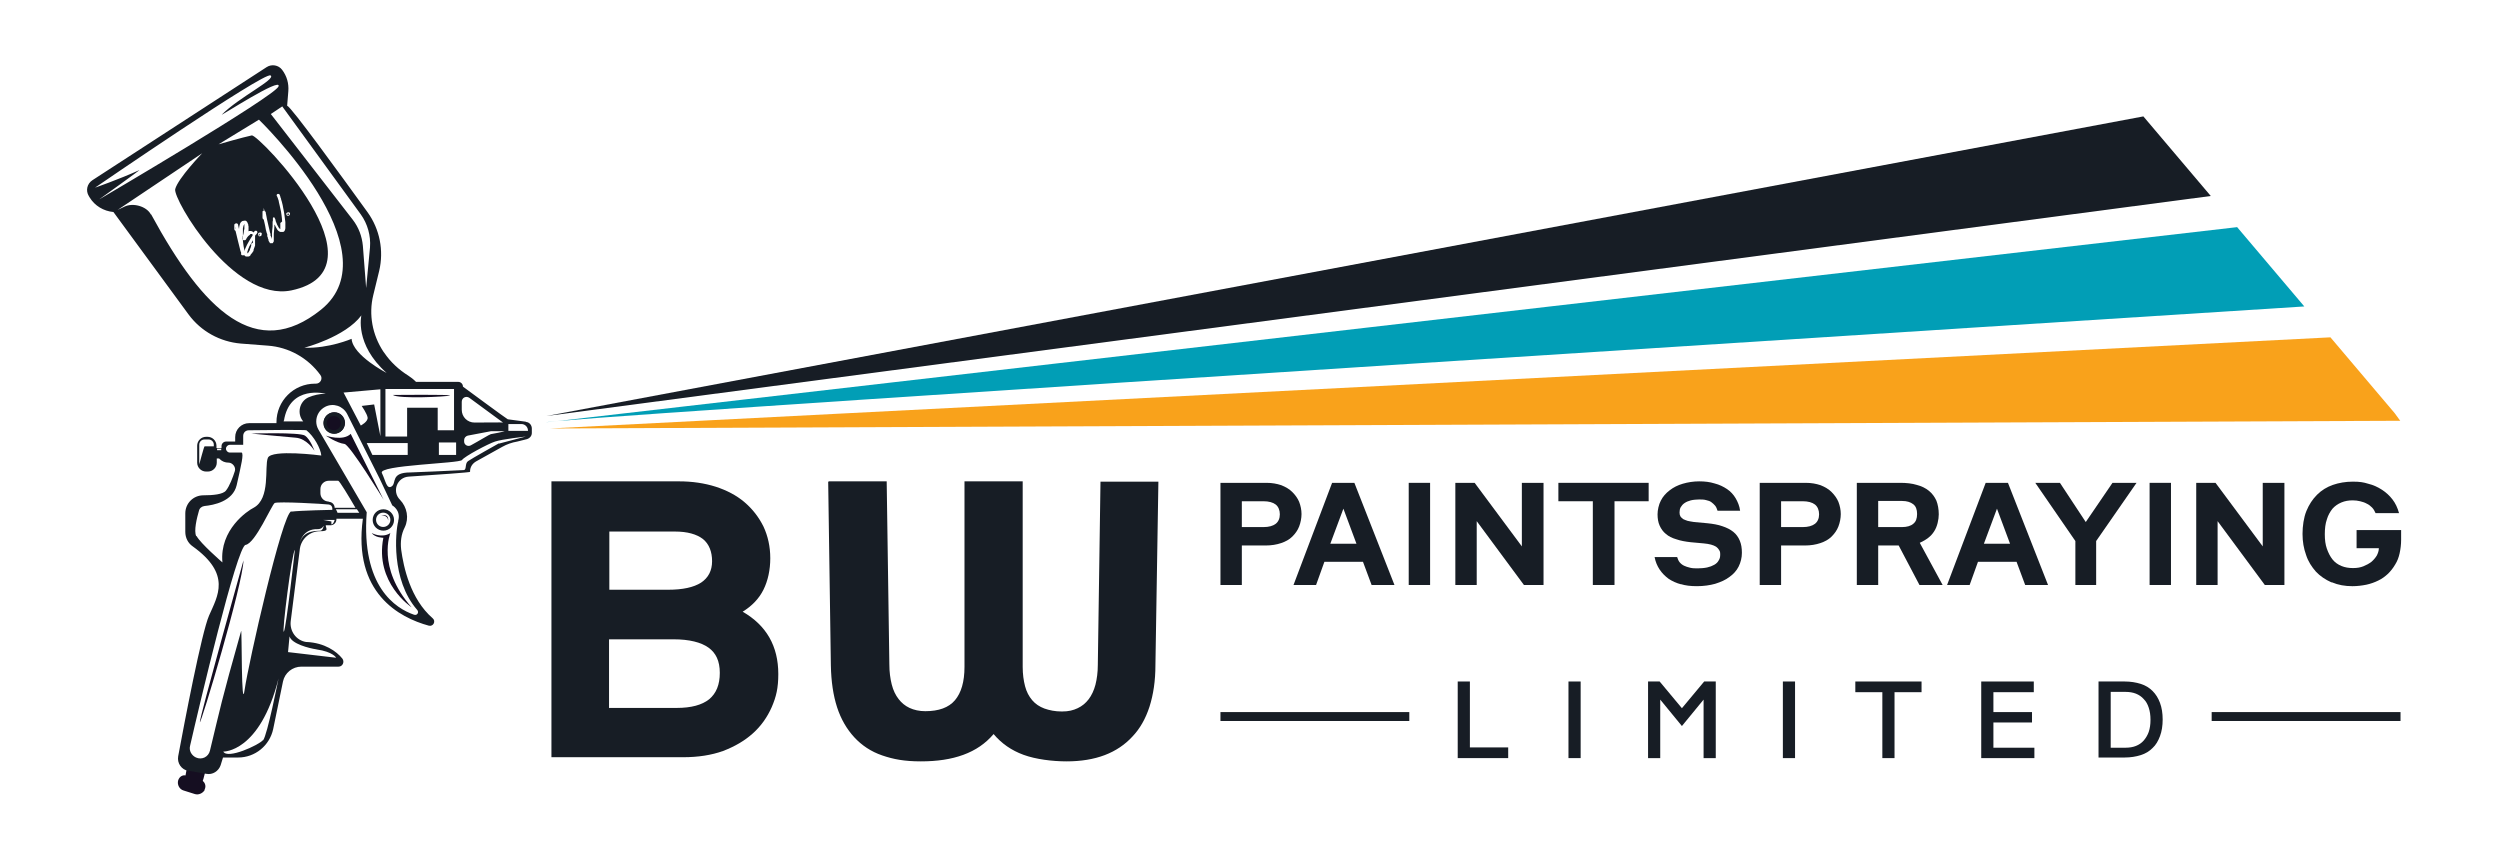 <?xml version="1.0" encoding="UTF-8"?>
<svg xmlns="http://www.w3.org/2000/svg" version="1.1" viewBox="0 0 841.9 289.4">
  <defs>
    <style>
      .cls-1 {
        fill: #019eb6;
      }

      .cls-2 {
        fill: #f9a21b;
      }

      .cls-3 {
        fill: #150e21;
      }

      .cls-4, .cls-5 {
        fill: #171d25;
      }

      .cls-4, .cls-6, .cls-7, .cls-8 {
        display: none;
      }

      .cls-9 {
        fill: #171d25;
      }

      .cls-6 {
        fill: #009eb6;
      }

      .cls-7 {
        fill: #f9a21b;
      }

      .cls-8 {
        fill: #303b4a;
      }
    </style>
  </defs>
  <!-- Generator: Adobe Illustrator 28.6.0, SVG Export Plug-In . SVG Version: 1.2.0 Build 709)  -->
  <g>
    <g id="Layer_1">
      <g id="even_spray">
        <rect class="cls-7" x="283.6" y="-145.7" width="187.4" height="31.5"/>
        <rect class="cls-8" x="283.6" y="-103.9" width="187.4" height="31.5"/>
        <rect class="cls-6" x="283.6" y="-185.1" width="187.5" height="31.5"/>
        <rect class="cls-4" x="283.6" y="-224.2" width="187.4" height="31.5"/>
      </g>
      <g id="even_spray-2" data-name="even_spray">
        <g>
          <circle class="cls-3" cx="112.6" cy="142.4" r="3.6"/>
          <path class="cls-3" d="M118.1,146.1l11.1,22.2s-11.4-18.6-13.2-18.8c-2.6-.3-6.3-2.8-6.3-2.8,0,0,5.8,2,8.4-.6h0Z"/>
          <path class="cls-3" d="M131.5,179.4s-4.8,11.6,7.1,25.1c0,0-12.5-8.2-9.5-23.4,0,0-2.8,0-3.9-1.6,0,0,3.3,1.9,6.3,0Z"/>
          <path class="cls-3" d="M84.5,146s16.4-.5,18.2.7c1.8,1.2,3.2,5.1,3.2,5.1,0,0-2.5-4.1-6.3-4.4-3.8-.3-15-1.4-15-1.4h0Z"/>
          <path class="cls-3" d="M82,188.7s-14.9,53.3-14.7,54.5c.2,1.2,14.5-46.4,14.7-54.5h0Z"/>
          <path class="cls-3" d="M96.9,158s3.8.9,2.3,4.5c0,0,2.5-3.8-2.3-4.5Z"/>
          <path class="cls-3" d="M94.3,160.9s-.2,2.4,2.3,2.8c0,0-2.8.4-2.3-2.8Z"/>
          <path class="cls-3" d="M128.3,173.6s2.3-.3,2.4,1.7c0,0,.5-2.4-2.4-1.7Z"/>
          <path class="cls-3" d="M110.8,142.2s2.6-1.8,3.4.5c0,0-.9-3.5-3.4-.5Z"/>
          <path class="cls-3" d="M132.3,133s20.2-.2,19.2.2c-1,.4-17.4,1.2-19.2-.2Z"/>
          <path class="cls-3" d="M62.9,258.8l-.4,2.2c-.3,1.6.6,3.2,2.2,3.6h0c1.7.5,3.4-.6,3.8-2.3l.7-2.7-6.3-.8h0Z"/>
          <path class="cls-3" d="M62.8,261.2l4.7,1.4c1.4.4,2.1,2,1.4,3.3v.2c-.7,1.1-2.1,1.7-3.3,1.3l-3.8-1.2c-1.4-.4-2.2-2-1.8-3.4h0c.4-1.3,1.6-2,2.8-1.6h0Z"/>
        </g>
        <rect class="cls-7" x="283.6" y="155.5" width="187.4" height="31.5"/>
        <rect class="cls-8" x="283.6" y="197.2" width="187.4" height="31.5"/>
        <rect class="cls-6" x="283.6" y="116" width="187.5" height="31.5"/>
        <rect class="cls-4" x="283.6" y="76.9" width="187.4" height="31.5"/>
      </g>
      <g>
        <path class="cls-5" d="M129.1,171.5c-2,0-3.6,1.6-3.6,3.6s1.6,3.6,3.6,3.6h0c2,0,3.6-1.6,3.6-3.6s-1.6-3.6-3.6-3.6ZM131.4,175.6c-.3,1.3-1.6,2.1-2.9,1.8s-2.1-1.6-1.8-2.9c.3-1.3,1.6-2.1,2.9-1.8,1.3.3,2.1,1.6,1.8,2.9Z"/>
        <path class="cls-5" d="M87.5,78.7c0,0-.1,0-.2,0,0,0,0,0-.1.2h.1s0,0,0,0c0,0,0,0,0,0,0,0,0,0,0,0,0,0,0,0,0,0,0,0,0,0,0,.1,0,0,0,0,0,.1,0,0,0,0-.1,0,0,0,0,0-.1,0,0,0,0,0,0-.1,0,0,0,0,0,0h-.1s0,.1,0,.2c0,0,0,0,.2.1,0,0,0,0,.1,0,0,0,0,0,.1,0,0,0,0-.1.1-.2,0,0,0-.2,0-.2,0,0-.1-.1-.2-.1Z"/>
        <path class="cls-5" d="M84.6,80c.2-.2.3-.5.5-.8h0c0,0,0,0,0-.1,0,0,0,0,0,0h0s-.1-.2-.1-.2c0,0-.1-.1-.2-.1h0c0,0-.2,0-.3,0h-.2c0,0,0,.1,0,.1,0,0,0,0-.2.2-.2.1-.3.3-.5.4-.1.2-.3.3-.4.5h0c-.1.2-.2.3-.3.5h0c0,.2-.2.3-.4.4-.2,0-.3,0-.5,0-.3-.1-.4-.4-.3-.7h0s0-.1,0-.1h0c0,0,0-.2,0-.2v-.3c.1-.2.2-.4.2-.5.1-.4.2-.7.2-1,0-.4.1-.7.2-1h0c0-.1,0-.5,0-.5,0-.2,0-.4,0-.5h0c0-.1,0-.2,0-.2h0s0-.2,0-.2c0,0,0,0,0,0,0-.1,0-.2-.1-.3,0,0,0,0,0,0,0,0,0,0,0,.1,0,0,0,0,0,.1,0,.1-.1.2-.2.4,0,.3-.2.6-.2.9,0,.3,0,.6,0,1,0,.3,0,.7,0,1,0,.3,0,.7,0,1.1,0,.3,0,.7,0,1.1.1,1.2.3,2.4.6,3.6,0,0,0-.2,0-.3,0-.2.1-.5.2-.7.2-.4.4-.9.6-1.3.4-.7.8-1.5,1.4-2.4Z"/>
        <path class="cls-5" d="M97,72.4s0,0,.1,0c0,0,0,0,.1,0,0,0,0-.1.1-.2,0,0,0-.2,0-.2,0,0-.1-.1-.2-.1,0,0-.1,0-.2,0,0,0,0,0-.1.2h.1s0,0,0,0c0,0,0,0,0,0,0,0,0,0,0,0,0,0,0,0,0,0,0,0,0,0,0,.1,0,0,0,0,0,.1,0,0,0,0-.1,0,0,0,0,0-.1,0,0,0,0,0,0-.1,0,0,0,0,0,0h-.1s0,.1,0,.2c0,0,0,0,.2.1Z"/>
        <path class="cls-5" d="M177,142c-2.3-.3-5.9-.8-6-.8-.2,0-15.1-11-15.1-11,0-.9-.7-1.6-1.6-1.6h-14.2c-.9-.9-1.8-1.6-2.6-2.1-3.2-2-6-4.6-8.1-7.7l-.3-.4c-3.7-5.6-5-12.5-3.4-19l2-8.2c1.6-6.8.2-14-3.9-19.7-9.4-13-25.8-35.6-27.1-35.9l.4-4.9c.2-2.6-.5-5.1-2.1-7.2-1.2-1.6-3.5-2-5.2-.9L31.1,60.7c-1.8,1.2-2.3,3.5-1.2,5.3l.3.5c1.7,2.8,4.7,4.6,8,4.9l25.3,34.5c4.2,5.7,10.6,9.2,17.6,9.8l9.1.7c7,.5,13.5,4.1,17.7,9.9.9,1.2,0,2.9-1.5,2.9h-.3c-7.2,0-13,5.8-13,13v.3h-9.2c-2.6,0-4.7,2.1-4.7,4.7v1.5h-3.1c-.8,0-1.5.7-1.5,1.5v.7h-1.7v-.8c0-1.7-1.4-3-3-3h-.5c-1.7,0-3,1.4-3,3v5.7c0,1.7,1.4,3,3,3h.6c1.7,0,3-1.4,3-3v-1.4h.8l.2.2c.8.8,1.8,1.2,3,1.2s2.5,1.4,2.1,2.8c-.7,2.2-1.8,5.1-3,6.6-1,1.3-4.4,1.6-7.6,1.6-3.4,0-6.1,2.7-6.1,6.1v6.2c0,2,.9,3.8,2.5,4.9,13.1,9.4,8.4,16.7,5.5,23.3-2.5,5.7-8.3,36.1-10.4,47.4-.4,2.3,1.1,4.5,3.4,4.9h0s.3,0,.3,0l5.8,1c2.1.4,4.1-.9,4.8-2.9l.8-2.6h5.1c5.7,0,10.6-4,11.8-9.6l3.3-16c.6-2.9,3.2-5,6.2-5h12.5c1.4,0,2.1-1.6,1.3-2.7-2-2.5-6-5.3-12-5.6,0,0-.1,0-.2,0-3.3-.5-5.6-3.6-5.2-7l3.1-24.5c.5-3.3,3.4-5.8,6.7-5.8s2-.9,2-2h1.6c1.1,0,2-.9,2-2v-.2h8.9c-3.4,25,12.3,33.3,22.2,36,1.5.4,2.5-1.5,1.3-2.5-7.5-6.5-9.8-17.2-10.6-23.1-.3-2.6,0-5.2,1.2-7.5h0c1.5-3.1.8-6.8-1.6-9.3-2.8-2.8-1-7.6,3-7.8,9-.6,20.6-1.4,20.6-1.6v-.2c0-1.4.8-2.6,2-3.3,2.4-1.3,6.3-3.5,8.8-4.9,1.6-.9,3.3-1.5,5.1-1.8l3.2-.8c1-.3,1.7-1.1,1.7-2.1v-1.5c0-1.1-.8-2.1-1.9-2.2ZM68.9,150.3c-.2,0-1.8,6.1-1.8,6.1v-6.7c0-.9.8-1.7,1.7-1.7h1.5c.9,0,1.7.8,1.7,1.7v.6h0c0,0-3,0-3.2,0ZM74.5,151.6h-1.4v-.5h1.4v.5ZM165.4,145.2h4.6c0,.1-4.4,1-4.7,1s-4.2,2.4-6.8,3.8c-1,.5-2.2-.2-2.2-1.3v-.5c0-.7.5-1.3,1.2-1.5h0s7.9-1.5,7.9-1.5ZM155.5,135.3c0-1.4,1.5-2.1,2.6-1.3l11.3,8.3s0,0,0,0h0s0,0,0,0h0c-.3-.1-5.6,0-9.6,0-2.4,0-4.3-1.9-4.3-4.3v-2.7ZM153.6,149v4.2h-5.8v-4.2h5.8ZM152.9,131v13.9h-5.5v-7.6h-10.3v9.7h-7.3v-16h23ZM128.1,146.9h0s0,0,0,0l-2.1-10.7-4.2.5s1.8,2.6,2,3.9c.2,1.4-2.3,2.7-2.3,2.7l-5.8-11.1,12.4-1.1v15.7h0ZM137.3,149.2v4h-11.9l-1.9-4h13.8ZM95.1,35.9h0s26.4,36.3,26.4,36.3c2.3,3.2,3.4,7.2,3.1,11.1l-1.3,13.7-1.1-14.2c-.3-3.2-1.4-6.2-3.4-8.8l-27.6-35.6,3.9-2.6ZM33.6,67s14.1-10.1,13.3-9.7c-7.1,3.2-14.9,5.9-14.9,5.9,0,0,57-39.1,59.1-37.8,2.1,1.2-10.7,7.4-16.4,13.2-.7.7,20.3-12.9,19.1-9.5-1.2,3.3-60.3,38-60.3,38ZM50.8,72.2c-1.5-2.8-6.1-4-8.9-2.6l-2.3,1.1,28.5-19.1s-8.2,8.5-9.1,12.1c-.8,3.3,19.5,38.1,39.1,34.1,33.3-7-11.2-52.7-13.3-52.2-2.9.6-11.2,3-11.2,3h0s0,0,0,0h0s13.6-8.3,13.6-8.3c0,0,45.7,44.1,20.9,64-21.8,17.5-39.5.5-57.2-32.1ZM83.6,77.8h0s.1,0,.1,0c0,0,0,0,0,0h0s0,0,0,0c.1,0,.2,0,.2,0h0s0,0,0,0h.1s0,0,0,0h.2s0,0,0,0h.2s0,0,.1,0h0c.2,0,.4.1.5.2.2,0,.3.2.4.3h0s0,0,0,0c.1-.2.3-.3.3-.4,0-.1.2-.2.4-.2.1,0,.3,0,.4.1h0c.2.2.3.5,0,.8h0c0,.2-.2.3-.4.5,0,0-.1.2-.2.3,0,.1,0,.3,0,.4,0,.5,0,1,0,1.5,0,.2,0,.5,0,.7,0,.2,0,.3,0,.4v.3c-.2.5-.3.9-.5,1.4h0c0,0,0,.1,0,.2,0,0,0,0,0,0,0,0,0,0,0,0h0c0,.3-.1.4-.2.4-.1.2-.2.4-.4.6-.2.2-.3.4-.5.6h0c0,.1,0,.1,0,.2h0c0,0-.1.1-.2.1-.1.1-.3.2-.5.2-.2,0-.3,0-.5,0s0,0,0,0c-.2,0-.4,0-.6-.2h0c0,0,0-.1-.1-.1h-.1c0-.1,0-.2,0-.2,0,0,0,0,0,0h0c0,0,0-.1,0-.1,0,0,0,0,0,0,0,.1-.2.2-.4.2-.3,0-.5,0-.7-.3h0s0,0,0,0h0s0-.2,0-.2c0,0,0,0,0,0h0s0,0,0,0c0-.1,0-.2,0-.3,0-.1,0-.3-.2-.6l-.3-1.2c-.2-.7-.4-1.5-.6-2.4-.2-.8-.4-1.6-.6-2.5l-.2-.8c-.2,0-.4-.3-.4-.6,0,0,0-.2,0-.3v-.6c0-.2,0-.3,0-.4,0-.2,0-.3.2-.4.1-.1.3-.2.5-.2.3,0,.5.2.6.5,0,.1,0,.3.1.6l.2.9c0,0,0-.2,0-.2,0-.4.1-.8.2-1.2,0-.2.2-.4.2-.6,0-.1.1-.2.2-.3,0-.1.2-.2.3-.3h0c.1-.1.2-.2.4-.2.2,0,.4-.1.6-.1.2,0,.4,0,.6.2h0c.1.1.2.2.3.4.1.2.2.4.3.7,0,.2,0,.4.1.6,0,.1,0,.3,0,.6h0c0,.2,0,.3,0,.3v.3c0,.2,0,.4-.1.7,0,0,0,0,0,0ZM95,74.6c0-.6-.1-1.4-.2-2.2-.1-.7-.2-1.5-.4-2.2-.2-.8-.3-1.5-.5-2.2,0-.4-.2-.8-.3-1.1,0-.2-.1-.4-.2-.5,0-.2-.1-.3-.2-.4h0s0,0,0,0c-.1-.3,0-.6.3-.7h0c.2,0,.3,0,.4,0,.1,0,.2.2.3.3,0,.1.1.3.2.6,0,.2.1.4.2.6,0,.3.2.7.3,1.1.2.8.4,1.5.5,2.3.2.8.3,1.6.4,2.3.1.9.2,1.7.3,2.3,0,.4,0,.9,0,1.2,0,.2,0,.4,0,.6h0c0,.3,0,.5-.1.7,0,.1,0,.3-.2.4h0c0,.2-.2.3-.4.4,0,0,0,0,0,0h0c0,0,0,0-.1,0,0,0-.2,0-.3,0-.2,0-.4,0-.6,0-.1,0-.3-.1-.4-.2,0,0-.2-.1-.3-.2-.2-.2-.3-.3-.4-.5-.2-.3-.4-.7-.6-1.1,0-.2-.2-.3-.3-.5,0,0,0,0,0,0v.8c0,0-.2,2.3-.2,2.3,0,.5,0,.9,0,1.1,0,0,0,.2,0,.3,0,.1,0,.2,0,.2h0s0,.3,0,.3c0,.1,0,.2,0,.3,0,.1,0,.2,0,.3h0c0,.2-.1.3-.2.4,0,0,0,.1-.1.2h0c0,0,0,.1-.1.1-.1,0-.2,0-.4,0s-.1,0-.2,0c0,0,0,0-.1,0h-.2s0-.1,0-.1c0,0,0,0,0,0h0s0,0,0,0c0,0,0,0,0,0,0,0-.2-.2-.2-.3,0,0-.1-.2-.2-.3,0-.1-.1-.2-.1-.3h0c0-.1,0-.2,0-.2l-.2-.5v-.2c-.2-.3-.2-.5-.2-.5h0s0-.3,0-.3c0-.1,0-.2,0-.3l-.2-.5c-.2-.7-.4-1.5-.5-2.3-.1-.6-.3-1.3-.5-2.2-.1,0-.2-.1-.3-.2,0-.1-.1-.3-.1-.4h0c0-.2,0-.3,0-.5,0-.1,0-.2,0-.4,0-.1,0-.3,0-.4,0-.1,0-.3,0-.4v-.3c0,0,0,0,0,0,0,0,0,0,0-.1,0-.1.2-.2.4-.2h0s0,0,0,0v-1c0,0,.3,1.1.3,1.1.2,0,.3.2.4.4v.3c0,0,.1.3.1.3,0,.1,0,.3.1.6l.2,1.1c.2,1,.4,1.7.5,2.2.2.9.4,1.6.5,2.2l.2.6c0,0,0,.1,0,.3v.3c0,0,.2.2.3.5l.2.6s0,0,0,0h0s0,0,0,0c0,0,0,0,0,0v-.2c0-.2,0-.4,0-.6,0-.3,0-.6,0-1.1,0-.6.1-1.4.2-2.3v-1.7c.1-.1.1-.2.1-.3,0,0,0,0,0,0h0c0,0,0-.1,0-.2h0c0,0,0-.1,0-.1,0-.1,0-.2,0-.3,0,0,0-.1,0-.2,0,0,0-.2.1-.2,0,0,0,0,0,0,0,0,0,0,0,0h0s0-.1,0-.1c0,0,0,0,.1,0,0,0,.2,0,.2,0h0c0,0,0,0,0,0,0,0,0,0,0,0h0s0,0,0,0c0,0,0,0,0,0h0s0,0,.1,0h0c0,0,0,.1.1.2,0,.1.1.2.2.4,0,0,0,.2.1.3h0c0,.2,0,.2,0,.2,0,.2.1.3.2.5,0,.2.1.3.2.5,0,.2.1.3.2.5.2.4.4.7.5.9.1.1.2.3.3.3.1.1.2.2.2.2h0s0,0,0,0c0,0,0,0,0-.1,0-.1,0-.3,0-.4h0c0-.2,0-.3,0-.5,0-.3,0-.7,0-1.1ZM88.1,79.1h0c0,.2-.1.3-.3.4-.1,0-.3.1-.4.1s0,0,0,0c-.2,0-.3-.1-.4-.3-.1-.1-.1-.3-.1-.5,0-.2.1-.3.3-.4,0,0,.2-.1.3-.1.1,0,.2,0,.3,0,.1,0,.2.1.3.2.1.1.1.3,0,.5ZM96.4,72c0-.2.1-.3.3-.4,0,0,.2-.1.3-.1.1,0,.2,0,.3,0,.1,0,.2.1.3.2.1.1.1.3,0,.5h0c0,.2-.1.3-.3.4-.1,0-.3.1-.4.1s0,0,0,0c-.2,0-.3-.1-.4-.3-.1-.1-.1-.3-.1-.5ZM102.5,117.1s13.8-3.6,19.2-10.9c0,0-2.4,9.7,8.5,19.4,0,0-11.4-5.9-11.8-11.5,0,0-7.6,3.3-15.9,3ZM95.6,141.8c1.9-12.4,14.1-9.2,14.1-9.2-2.2,0-4.1.5-5.8,1.2h0c-3.1,1.4-4,5.5-1.8,8.1,0,0,0,0,0,0h-6.5s-.2,0-.1-.3ZM66.1,180.6c-.9-1.8.2-6.2.9-8.6.2-.9,1-1.5,1.9-1.6,3-.3,9.5-1.5,10.8-7,1.6-7.1,2.4-10.4,1.7-11h-4c-.7,0-1.3-.6-1.3-1.3s.6-1.3,1.3-1.3h4.5s0-1.6,0-3h0c0-1.1.8-1.9,1.9-1.9,5.2-.1,19-.2,19.4,0,2.5,2,4.8,6.1,5,8.5,0,0-16.8-2.2-18,.8-1.2,3,1,13.7-4.8,16.8-2,1-11.5,7.3-10.5,18.4,0,0-7.5-6.5-8.7-8.9ZM88.5,249.3c-1.4,1.6-11.9,6.5-13.3,3.8,0,0,12.3.4,18.6-24.6,0,0-3.8,19.2-5.2,20.8ZM106.6,218.7c5.6.8,6.6,2.8,6.6,2.8l-16.2-1.9h0l.5-5.3c.7,2.5,6.5,4,9.2,4.4ZM99.3,185.2s-2.9,26.2-3.7,27.5c-.8,1.3,2.7-26.8,3.7-27.5h0ZM98.1,172.2c-3,.5-14.5,51.5-15.7,60-1.2,8.5-.9-20.7-1.2-19.7-7,24.8-6.8,25.1-10.5,40.3-.5,2.1-2.7,3.2-4.7,2.3h0c-1.5-.7-2.4-2.3-2-3.9,3-13.1,15.8-67.3,18.7-67.7,3.3-.5,8.8-13.5,9.8-14.1,1.1-.6,16.7.3,18.2.5,1.5.2,1.2,1.8,1.2,1.8,0,0-10.7.2-13.8.6ZM109,177.1s0,0,0,0c0,0-.2,1.4-1,1.6-.8.2-5.6-.5-7,3.9,0,0,1-4.6,6-4.4.6,0,1.2-.2,1.6-.6.1-.1.2-.3.3-.4,0,0,0,0,0,0h0ZM111.6,176.6v-1l-2.7-.5h0s0,0,0,0h3.8s-.4,1.5-1.1,1.5ZM110.7,168.9c-1.6,0-2.8-1.3-2.8-2.8v-1.4c0-1.6,1.3-2.8,2.8-2.8h3.2c.4,0,3.6,5.3,5.8,9.1h-7c0-1.1-.9-2-2-2ZM113.6,172.7c.2,0-.5-1.2-.5-1.2h7.1l.8,1.2h-7.4ZM134.1,175.6h0c-.9,3.4-2.5,19.6,6.4,29.8.7.8,0,2-1.1,1.6-6.1-2.1-17.8-9.4-15.9-34.5l-16.3-27.9c-.5-.9-.7-1.8-.7-2.7,0-2,1.1-3.9,3-4.9,2.7-1.4,6-.3,7.4,2.4l10.9,21.7,4.3,9.1s3,1.6,2,5.2ZM168,149.3s-9.3,5.2-10.4,6c-1.1.8-.4,2.9-1.4,3-3.3.2-18,.8-18,.8h0c-6.8,0-4.6,3.6-6.3,4.7-1.7,1.1-2-1.8-3.3-4.5-1.4-2.7,26.2-3.2,27-4.4.8-1.2,8.9-5.5,11.1-6.2,2.3-.8,10.4-1.7,10.4-1.7l-9.1,2.4ZM177.8,145.1h-6.6s0-2.2,0-2.3h0s0,0,0,0h4.4c1.2,0,2.2,1,2.2,2.2h0Z"/>
        <path class="cls-5" d="M112.5,138.9c-2,0-3.6,1.6-3.6,3.6s1.6,3.6,3.6,3.6,3.6-1.6,3.6-3.6-1.6-3.6-3.6-3.6ZM114.1,144.2c-.9.9-2.4.9-3.4,0-.9-.9-.9-2.4,0-3.4.9-.9,2.4-.9,3.4,0,.9.9.9,2.4,0,3.4Z"/>
        <path class="cls-5" d="M85.2,81.7c0-.3,0-.5,0-.6,0,0,0-.1,0-.2-.4.7-.8,1.4-1.2,2-.2.5-.4.9-.5,1.2,0,.2-.1.4-.2.6,0,.2,0,.4,0,.5,0,0,0,0,0,.1,0,0,0,0,0,0,0,0,0,0,.1,0h0s0,0,0,0c0,0,0,0,0,0h0s.1-.1.1-.1c.1-.1.2-.3.3-.4.1-.2.2-.4.3-.5h0c0,0,0-.2.1-.3,0,0,0,0,0,0,0,0,0,0,0,0,0,0,0-.1,0-.1.2-.4.3-.8.4-1.2v-.6Z"/>
        <path class="cls-5" d="M79.3,76.7h0s0,0,0,0c0,0-.1.1-.1.2h.2c0,0,0-.2,0-.3Z"/>
      </g>
      <g>
        <path class="cls-9" d="M185.8,162.1h42.9c4.4,0,8.5.6,12.3,1.8,3.7,1.2,7,2.9,9.7,5.2,2.7,2.3,4.8,5,6.4,8.2,1.5,3.2,2.3,6.8,2.3,10.7s-.8,7.6-2.3,10.6c-1.5,3-3.8,5.4-7,7.4,4,2.3,7,5.2,9,8.7,2,3.5,3,7.6,3,12.3s-.7,7.6-2.2,11.1c-1.5,3.4-3.6,6.4-6.4,8.9s-6.1,4.4-10,5.9c-3.9,1.4-8.4,2.1-13.4,2.1h-44.4v-92.9ZM205.2,198.6h19.8c4.9,0,8.6-.8,11.1-2.4,2.4-1.6,3.7-4,3.7-7.2s-1-5.8-3.1-7.5c-2.1-1.6-5.2-2.5-9.4-2.5h-22.1v19.5ZM205.2,238.4h22.7c4.9,0,8.5-1,10.9-2.9,2.4-2,3.6-4.9,3.6-8.9s-1.3-6.7-3.8-8.5-6.5-2.8-11.7-2.8h-21.8v23.2Z"/>
        <path class="cls-9" d="M279.1,162.1h19.5l.9,61.7c0,2.5.3,4.7.8,6.7.5,2,1.3,3.6,2.3,4.9,1,1.3,2.2,2.3,3.7,3,1.5.7,3.3,1.1,5.3,1.1,4.5,0,7.9-1.2,10-3.7,2.1-2.5,3.2-6.2,3.2-11.2v-62.5h19.6v62.5c0,2.4.3,4.6.8,6.5.5,1.9,1.3,3.4,2.4,4.7s2.5,2.2,4.1,2.8c1.7.6,3.6,1,5.9,1s3.8-.4,5.3-1.1c1.5-.7,2.7-1.7,3.7-3,1-1.3,1.8-3,2.3-4.9.5-2,.8-4.2.8-6.7l.9-61.7h19.5l-1,61.8c0,5.3-.7,9.9-2,14-1.3,4-3.2,7.4-5.8,10.1-2.5,2.7-5.6,4.8-9.3,6.2-3.7,1.4-8,2.1-12.8,2.1s-10.4-.7-14.5-2.2-7.4-3.8-10.1-7c-2.7,3.2-6.1,5.5-10.2,7s-8.8,2.2-14.3,2.2-9.2-.7-13-2-6.9-3.4-9.4-6.1c-2.5-2.7-4.5-6.1-5.8-10.1-1.3-4-2-8.7-2.1-14.1l-.9-61.8Z"/>
      </g>
      <g>
        <g>
          <path class="cls-9" d="M411,162.6h15.5c1.9,0,3.5.3,5,.8,1.5.6,2.7,1.3,3.7,2.3,1,1,1.8,2.1,2.3,3.3.5,1.3.8,2.7.8,4.1s-.3,2.9-.8,4.2c-.5,1.3-1.3,2.4-2.3,3.4-1,1-2.3,1.7-3.8,2.2-1.5.5-3.2.8-5.2.8h-8v13.3h-7.2v-34.4ZM418.2,168.8v8.7h7.3c1.8,0,3.2-.4,4.1-1.1.9-.7,1.4-1.8,1.4-3.2s-.5-2.6-1.4-3.3c-.9-.7-2.3-1.1-4.1-1.1h-7.3Z"/>
          <path class="cls-9" d="M435.6,197l13-34.4h7.5l13.5,34.4h-7.7l-2.9-7.8h-13l-2.8,7.8h-7.5ZM456.8,183.1l-4.4-11.8-4.4,11.8h8.8Z"/>
          <path class="cls-9" d="M474.4,197v-34.4h7.2v34.4h-7.2Z"/>
          <path class="cls-9" d="M496.6,162.6l15.9,21.4v-21.4h7.3v34.4h-6.6l-15.9-21.5v21.5h-7.2v-34.4h6.6Z"/>
          <path class="cls-9" d="M555.2,162.6v6.2h-11.5v28.2h-7.3v-28.2h-11.6v-6.2h30.4Z"/>
          <path class="cls-9" d="M566.2,196.8c-1.6-.4-3.1-1.1-4.3-1.9-1.2-.9-2.2-1.9-3-3.1-.8-1.2-1.4-2.6-1.7-4.2h7.6c.2.6.4,1.2.8,1.7.4.5.9.9,1.5,1.2s1.3.5,2.1.7c.8.2,1.7.2,2.6.2s2.2-.1,3.1-.3c.9-.2,1.7-.5,2.4-.9.7-.4,1.2-.9,1.5-1.5.4-.6.5-1.2.5-2s-.1-1.1-.4-1.5c-.2-.4-.6-.8-1-1.1-.5-.3-1-.5-1.7-.7-.7-.2-1.5-.3-2.4-.4l-4.4-.4c-1.8-.2-3.5-.5-4.9-1-1.4-.4-2.6-1-3.5-1.8-.9-.7-1.6-1.7-2.1-2.8-.5-1.1-.7-2.4-.7-3.8s.4-3.3,1.1-4.6c.7-1.4,1.7-2.5,3-3.5,1.3-1,2.7-1.7,4.4-2.2,1.7-.5,3.6-.8,5.5-.8s3.6.2,5.2.7c1.6.4,3,1.1,4.2,1.9,1.2.8,2.2,1.9,2.9,3.1s1.3,2.6,1.5,4.2h-7.6c-.2-.6-.4-1.2-.8-1.7-.4-.5-.8-.8-1.3-1.2s-1.1-.5-1.8-.7c-.7-.2-1.5-.2-2.3-.2s-2,.1-2.8.3c-.8.2-1.5.5-2.1.9s-1,.9-1.3,1.4c-.3.5-.4,1.2-.4,1.8s.1.9.3,1.3c.2.3.5.6.9.9.4.2.9.4,1.5.6.6.1,1.3.3,2.2.4l4.4.4c2,.2,3.7.5,5.1,1,1.5.5,2.7,1.1,3.7,1.9,1,.8,1.7,1.8,2.2,3,.5,1.2.7,2.5.7,4.1s-.4,3.2-1.1,4.6c-.7,1.4-1.8,2.6-3.1,3.5-1.3,1-2.9,1.7-4.8,2.3-1.8.5-3.9.8-6.1.8s-3.9-.2-5.5-.7Z"/>
          <path class="cls-9" d="M592.6,162.6h15.5c1.9,0,3.5.3,5,.8,1.5.6,2.7,1.3,3.7,2.3,1,1,1.8,2.1,2.3,3.3.5,1.3.8,2.7.8,4.1s-.3,2.9-.8,4.2c-.5,1.3-1.3,2.4-2.3,3.4-1,1-2.3,1.7-3.8,2.2-1.5.5-3.2.8-5.2.8h-8v13.3h-7.2v-34.4ZM599.8,168.8v8.7h7.3c1.8,0,3.2-.4,4.1-1.1.9-.7,1.4-1.8,1.4-3.2s-.5-2.6-1.4-3.3c-.9-.7-2.3-1.1-4.1-1.1h-7.3Z"/>
          <path class="cls-9" d="M625.3,162.6h14.6c2.1,0,4,.2,5.6.7,1.6.4,3,1.1,4.1,2,1.1.9,1.9,2,2.5,3.3.5,1.3.8,2.9.8,4.6s-.5,4.2-1.6,5.8c-1,1.6-2.6,2.8-4.8,3.8l7.7,14.2h-7.8l-7-13.3h-6.9v13.3h-7.2v-34.4ZM632.5,168.8v8.7h8c1.7,0,3-.4,3.8-1.1.9-.7,1.3-1.8,1.3-3.3s-.4-2.6-1.3-3.3c-.9-.7-2.1-1.1-3.8-1.1h-8Z"/>
          <path class="cls-9" d="M655.7,197l13-34.4h7.5l13.5,34.4h-7.7l-2.9-7.8h-13l-2.8,7.8h-7.5ZM676.9,183.1l-4.4-11.8-4.4,11.8h8.8Z"/>
          <path class="cls-9" d="M693.7,162.6l8.7,13.2,9-13.2h8.1l-13.6,19.6v14.8h-7v-14.8l-13.5-19.6h8.3Z"/>
          <path class="cls-9" d="M723.9,197v-34.4h7.2v34.4h-7.2Z"/>
          <path class="cls-9" d="M746.1,162.6l15.9,21.4v-21.4h7.3v34.4h-6.6l-15.9-21.5v21.5h-7.2v-34.4h6.6Z"/>
          <path class="cls-9" d="M785.1,196.1c-2-.9-3.8-2.1-5.2-3.6-1.4-1.6-2.6-3.4-3.3-5.6-.8-2.2-1.2-4.5-1.2-7.1s.4-5.5,1.3-7.7c.9-2.2,2.1-4,3.6-5.5,1.5-1.5,3.3-2.6,5.3-3.3,2-.7,4.3-1.1,6.7-1.1s3.6.2,5.2.7c1.7.4,3.2,1.1,4.6,2,1.4.9,2.6,2,3.6,3.3,1,1.3,1.7,2.8,2.2,4.6h-7.9c-.3-.7-.7-1.4-1.2-1.9-.5-.5-1.1-1-1.8-1.3-.7-.4-1.4-.6-2.2-.8s-1.6-.3-2.5-.3c-1.4,0-2.6.2-3.8.7-1.2.5-2.2,1.2-3,2.1-.8,1-1.5,2.2-1.9,3.6-.5,1.4-.7,3.1-.7,5s.2,3.5.7,4.9c.5,1.4,1.1,2.6,1.9,3.6s1.8,1.7,3,2.2c1.2.5,2.5.7,3.9.7s2.5-.2,3.5-.6c1-.4,1.9-.9,2.7-1.5.7-.6,1.3-1.3,1.8-2.1.4-.8.7-1.6.7-2.5h-7.5v-6.1h15v3.3c0,1.6-.2,3.1-.5,4.5-.3,1.4-.8,2.7-1.5,3.8-.7,1.2-1.5,2.2-2.4,3.1-1,.9-2,1.7-3.3,2.3-1.2.6-2.6,1.1-4,1.4-1.5.3-3.1.5-4.7.5-2.5,0-4.8-.4-6.9-1.3Z"/>
        </g>
        <g>
          <path class="cls-9" d="M490.9,255.3v-25.8h4.1v22.2h12.9v3.6h-17Z"/>
          <path class="cls-9" d="M528.2,255.3v-25.8h4.1v25.8h-4.1Z"/>
          <path class="cls-9" d="M555,255.3v-25.8h3.9l7.5,9,7.5-9h3.9v25.8h-4.1v-19.7l-7.3,8.9-7.3-8.9v19.7h-4.1Z"/>
          <path class="cls-9" d="M600.4,255.3v-25.8h4.1v25.8h-4.1Z"/>
          <path class="cls-9" d="M647.1,229.5v3.6h-9.1v22.2h-4.1v-22.2h-9.1v-3.6h22.3Z"/>
          <path class="cls-9" d="M667.2,229.5h17.7v3.6h-13.6v6.7h13v3.5h-13v8.5h13.8v3.5h-17.9v-25.8Z"/>
          <path class="cls-9" d="M706.7,255.3v-25.8h8.8c2,0,3.8.3,5.4.8,1.6.5,2.9,1.3,4,2.4,1.1,1.1,1.9,2.4,2.5,4,.6,1.6.9,3.5.9,5.6s-.3,4-.9,5.6c-.6,1.6-1.4,3-2.5,4-1.1,1.1-2.4,1.9-4,2.4-1.6.5-3.4.8-5.4.8h-8.8ZM710.8,251.8h5c1.3,0,2.5-.2,3.5-.6,1-.4,1.9-1,2.6-1.8.7-.8,1.3-1.8,1.7-2.9.4-1.2.6-2.5.6-4.1s-.2-2.9-.6-4.1c-.4-1.2-.9-2.1-1.7-2.9-.7-.8-1.6-1.4-2.6-1.8s-2.2-.6-3.5-.6h-5v18.7Z"/>
        </g>
        <rect class="cls-9" x="411" y="239.8" width="63.6" height="3"/>
        <rect class="cls-9" x="744.8" y="239.8" width="63.6" height="3"/>
      </g>
      <polygon class="cls-9" points="721.8 39.2 184 140.1 744.5 66 721.8 39.2"/>
      <polygon class="cls-2" points="784.8 113.6 185 144.3 808.3 141.7 806.4 139.1 784.8 113.6"/>
      <g>
        <path class="cls-1" d="M187.7,141.8c-2.6.2-3.9.4-3.8.4l3.8-.4Z"/>
        <path class="cls-1" d="M753.3,76.5L187.7,141.8c47.5-4.2,526-34.6,588.3-38.6l-22.7-26.8Z"/>
      </g>
    </g>
  </g>
</svg>